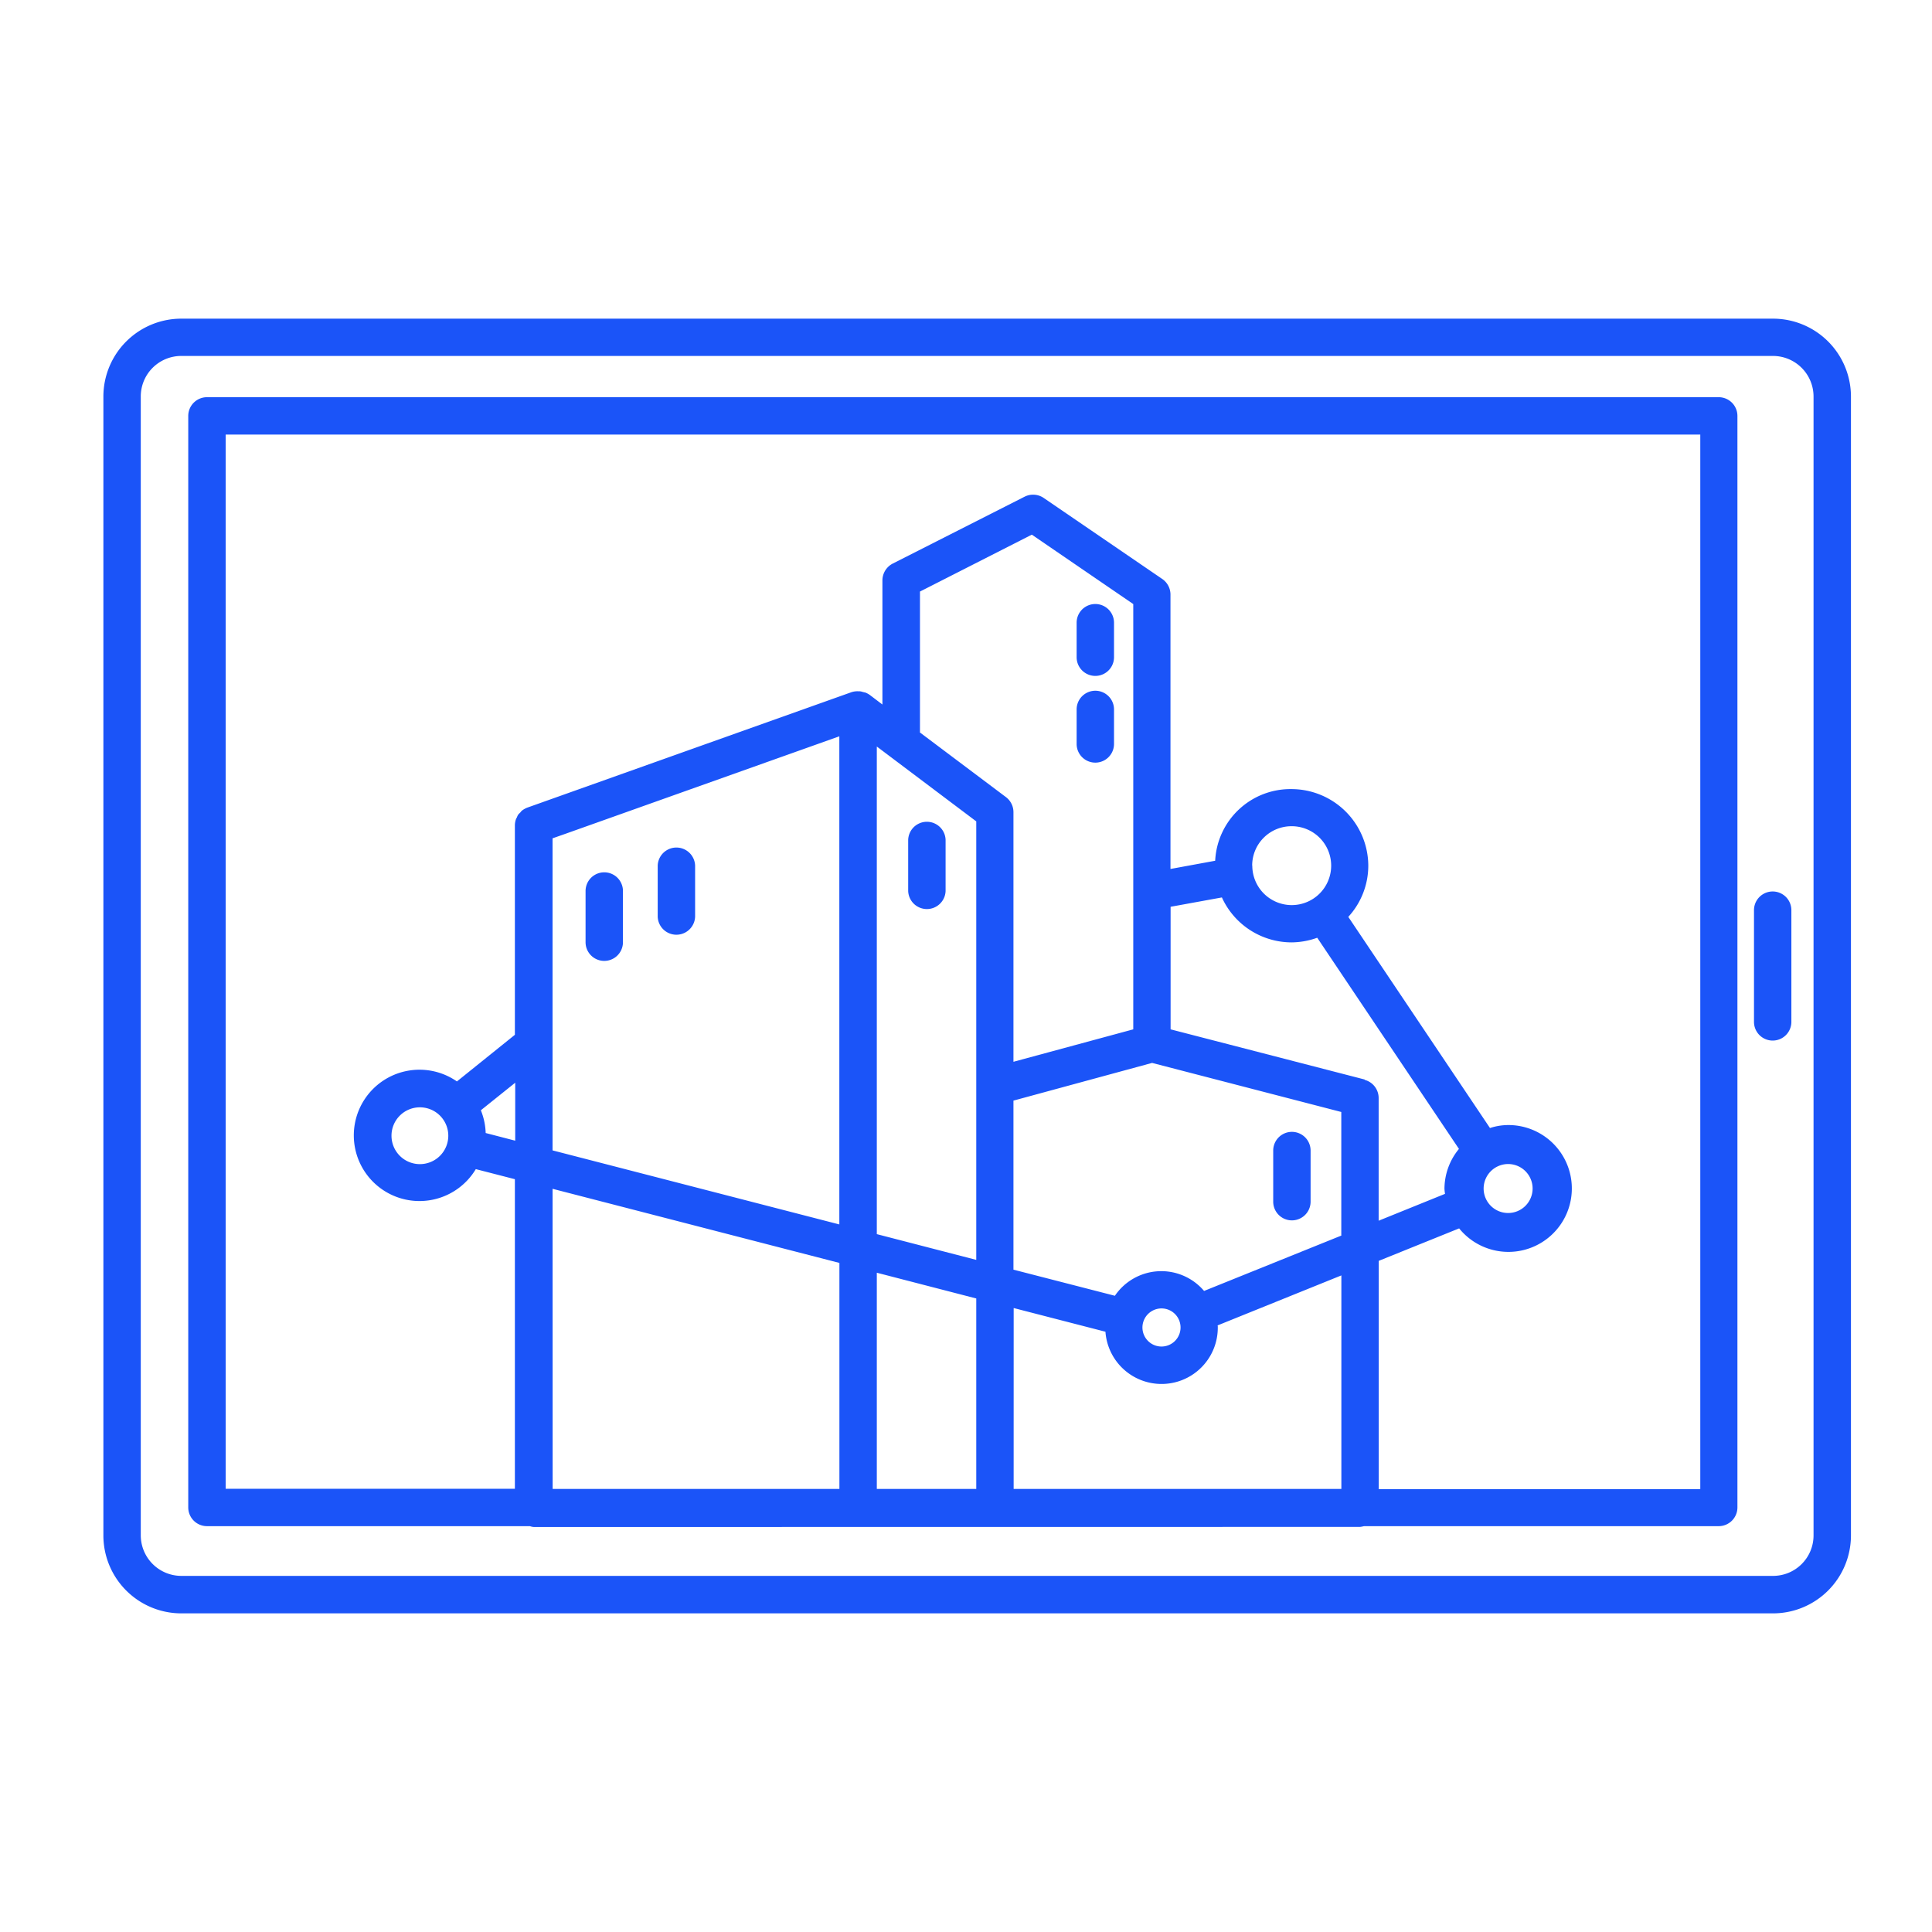 <?xml version="1.0" encoding="UTF-8"?> <svg xmlns="http://www.w3.org/2000/svg" width="80" height="80" viewBox="0 0 80 80"><g id="Group_6" data-name="Group 6" transform="translate(-905 -622)"><rect id="Rectangle_9" data-name="Rectangle 9" width="80" height="80" transform="translate(905 622)" fill="none" opacity="0"></rect><path id="Union_4" data-name="Union 4" d="M3.228,53.611A3.228,3.228,0,0,1,0,50.39V3.221A3.227,3.227,0,0,1,3.228,0H69.135a3.228,3.228,0,0,1,3.228,3.221V50.39a3.228,3.228,0,0,1-3.228,3.221ZM1.548,3.221V50.383a1.681,1.681,0,0,0,1.679,1.676H69.135a1.676,1.676,0,0,0,1.679-1.676V3.221a1.682,1.682,0,0,0-1.679-1.677H3.228A1.677,1.677,0,0,0,1.548,3.221ZM17.827,50.035A.546.546,0,0,1,17.664,50H4.288a.776.776,0,0,1-.774-.773V4.025a.776.776,0,0,1,.774-.773h62.6a.776.776,0,0,1,.774.773V49.232A.776.776,0,0,1,66.89,50H52.2a1.255,1.255,0,0,1-.163.031ZM52.81,39.014v9.454H66.117l.007-.008V4.8H5.063V48.452l11.976,0V35.633l-1.618-.417a2.719,2.719,0,1,1-.782-3.631l2.4-1.931V20.974a.83.83,0,0,1,.039-.232.55.55,0,0,1,.046-.093.482.482,0,0,1,.055-.115.829.829,0,0,1,.085-.085.408.408,0,0,1,.077-.085.932.932,0,0,1,.209-.116l13.423-4.78a.8.8,0,0,1,.271-.039h.077a.77.77,0,0,1,.132.031l.1.023c.024.008.07.031.07.031a.879.879,0,0,1,.116.07l.519.394V10.831a.785.785,0,0,1,.425-.688l5.465-2.772a.78.78,0,0,1,.79.054l4.916,3.36a.784.784,0,0,1,.332.641V22.787l1.851-.34a3.119,3.119,0,0,1,3.158-2.967,3.184,3.184,0,0,1,3.182,3.174,3.137,3.137,0,0,1-.828,2.117l5.867,8.743a2.464,2.464,0,0,1,.751-.123,2.626,2.626,0,1,1-2.028,4.279ZM32.026,48.458h4.118V40.572l-4.118-1.066Zm5.666,0h13.57V39.617l-5.124,2.07a.278.278,0,0,1,.007.077,2.329,2.329,0,0,1-4.652.185l-3.8-.981Zm-19.089,0H30.477V39.1L18.6,36.031Zm24.422-6.687a.789.789,0,1,0,.789-.787A.791.791,0,0,0,43.025,41.771Zm-5.341-9.392v7l4.2,1.081a2.323,2.323,0,0,1,3.693-.2l5.69-2.295h-.008V32.85l-7.834-2.032Zm-5.658,5.529,4.118,1.066V20.817l-4.118-3.1Zm-12.9-16.575-.527.185V34.44l11.875,3.066V17.294Zm25.065,3.02v5.075l8.035,2.077v.015a.777.777,0,0,1,.58.75v5.082l2.748-1.112a1.944,1.944,0,0,1-.023-.216,2.606,2.606,0,0,1,.6-1.645l-5.868-8.744a3.211,3.211,0,0,1-1.06.192,3.176,3.176,0,0,1-2.888-1.861ZM57.153,36.017a1.014,1.014,0,1,0,1.013-1.012A1.016,1.016,0,0,0,57.153,36.017ZM11.93,33.831a1.176,1.176,0,1,0,1.176-1.174A1.175,1.175,0,0,0,11.93,33.831Zm3.7-1.052a2.735,2.735,0,0,1,.2.942l1.223.317v-2.4ZM37.374,19.812a.782.782,0,0,1,.31.617V30.771l4.961-1.343V11.818l-4.2-2.874L33.813,11.3v5.831h-.007Zm10.2,2.835A1.633,1.633,0,1,0,49.2,21.017,1.628,1.628,0,0,0,47.569,22.647Zm.866,13.917V34.447a.774.774,0,0,1,1.548,0v2.117a.774.774,0,0,1-1.548,0Zm-12.292-4.78h0Zm32.2-2.664V24.493a.774.774,0,0,1,1.548,0v4.626a.774.774,0,0,1-1.548,0Zm-48.382-3.3V23.7a.774.774,0,0,1,1.548,0V25.82a.774.774,0,0,1-1.548,0Zm2.987-1.058V22.647a.775.775,0,0,1,1.549,0v2.116a.775.775,0,0,1-1.549,0ZM33.325,23.7V21.58a.775.775,0,0,1,1.549,0V23.7a.775.775,0,0,1-1.549,0ZM40.3,17.61V16.181a.774.774,0,0,1,1.548,0V17.61a.774.774,0,0,1-1.548,0Zm0-3.591V12.59a.774.774,0,0,1,1.548,0v1.429a.774.774,0,0,1-1.548,0Z" transform="translate(909.281 635.195)" fill="#1b54f8"></path></g></svg> 
